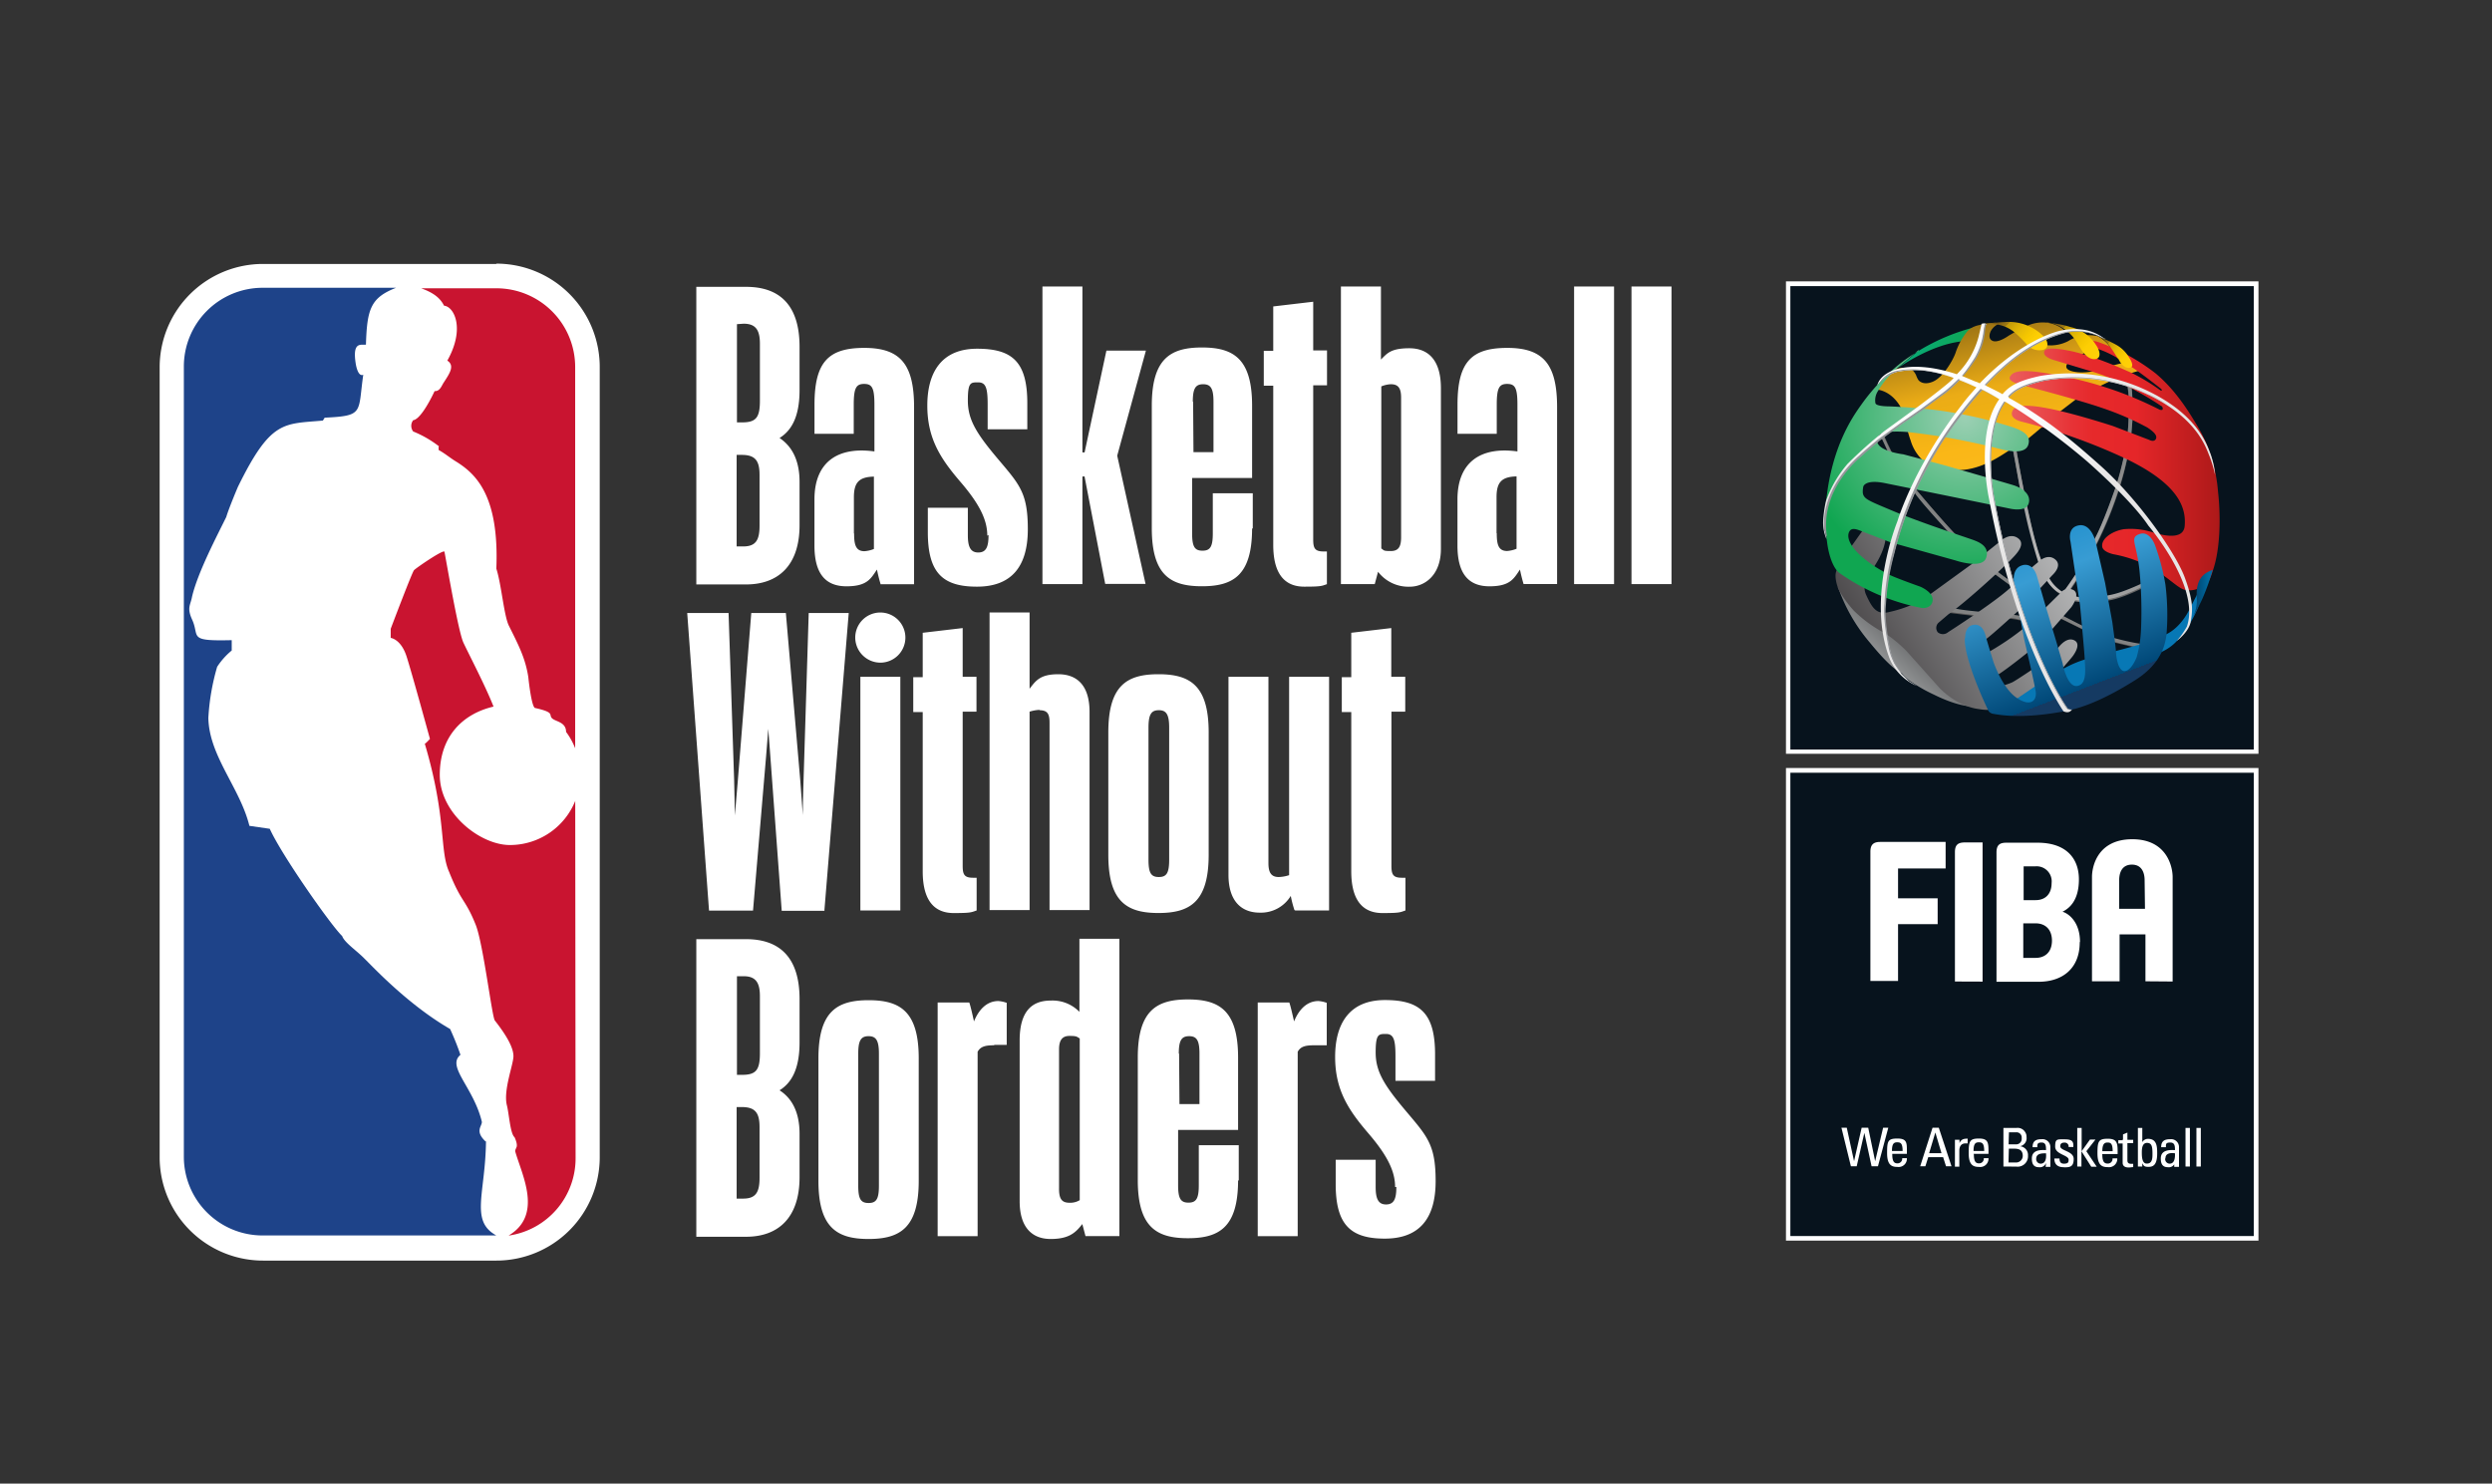 <svg id="Capa_1" data-name="Capa 1" xmlns="http://www.w3.org/2000/svg" xmlns:xlink="http://www.w3.org/1999/xlink" viewBox="0 0 482 287"><rect x="0" y="0" width="482" height="287" fill="#333333" stroke="none"/><defs><style>.cls-1,.cls-4{fill:#fff;}.cls-2{fill:#c91430;}.cls-3{fill:#1e4389;}.cls-12,.cls-13,.cls-15,.cls-16,.cls-17,.cls-18,.cls-19,.cls-20,.cls-21,.cls-22,.cls-23,.cls-4,.cls-5{fill-rule:evenodd;}.cls-5{fill:#07131d;}.cls-6{fill:url(#Degradado_sin_nombre_4);}.cls-7{fill:url(#Degradado_sin_nombre_4-2);}.cls-8{fill:url(#Degradado_sin_nombre_4-3);}.cls-9{fill:url(#Degradado_sin_nombre_7);}.cls-10{fill:url(#Degradado_sin_nombre_7-2);}.cls-11{fill:url(#Degradado_sin_nombre_7-3);}.cls-12{fill:url(#Degradado_sin_nombre_8);}.cls-13{fill:url(#Degradado_sin_nombre_9);}.cls-14{fill:url(#Degradado_sin_nombre_10);}.cls-15{fill:url(#Degradado_sin_nombre_13);}.cls-16{fill:url(#Degradado_sin_nombre_13-2);}.cls-17{fill:url(#Degradado_sin_nombre_13-3);}.cls-18{fill:url(#Degradado_sin_nombre_14);}.cls-19{fill:url(#Degradado_sin_nombre_15);}.cls-20{fill:url(#Degradado_sin_nombre_16);}.cls-21{fill:#0778b5;}.cls-22{fill:url(#Degradado_sin_nombre_17);}.cls-23{fill:url(#Degradado_sin_nombre_20);}.cls-24{fill:url(#Degradado_sin_nombre_21);}.cls-25{fill:#939599;}</style><radialGradient id="Degradado_sin_nombre_4" cx="392.9" cy="2563.63" r="32.83" gradientTransform="translate(0 -2450)" gradientUnits="userSpaceOnUse"><stop offset="0" stop-color="#828383"/><stop offset="1" stop-color="#555454"/></radialGradient><radialGradient id="Degradado_sin_nombre_4-2" cx="392.9" cy="2343.85" r="32.83" gradientTransform="translate(0 -1710)" xlink:href="#Degradado_sin_nombre_4"/><radialGradient id="Degradado_sin_nombre_4-3" cx="392.9" cy="2343.64" r="34.03" gradientTransform="translate(0 -1710)" xlink:href="#Degradado_sin_nombre_4"/><radialGradient id="Degradado_sin_nombre_7" cx="392.68" cy="2563.42" r="32.83" gradientTransform="translate(0 -2450)" gradientUnits="userSpaceOnUse"><stop offset="0" stop-color="#c3c2c2"/><stop offset="1" stop-color="#828383"/></radialGradient><radialGradient id="Degradado_sin_nombre_7-2" cx="392.68" cy="2343.64" r="32.83" gradientTransform="translate(0 -1710)" xlink:href="#Degradado_sin_nombre_7"/><radialGradient id="Degradado_sin_nombre_7-3" cx="392.68" cy="2343.43" r="33.96" gradientTransform="translate(0 -1710)" xlink:href="#Degradado_sin_nombre_7"/><linearGradient id="Degradado_sin_nombre_8" x1="370.33" y1="2517.69" x2="383.19" y2="2516.14" gradientTransform="translate(0 -2450)" gradientUnits="userSpaceOnUse"><stop offset="0" stop-color="#09aa73"/><stop offset="1" stop-color="#10a651"/></linearGradient><linearGradient id="Degradado_sin_nombre_9" x1="392.78" y1="2541.55" x2="385.12" y2="2506.47" gradientTransform="translate(0 -2450)" gradientUnits="userSpaceOnUse"><stop offset="0" stop-color="#fbb91c"/><stop offset="0.2" stop-color="#fab717"/><stop offset="0.4" stop-color="#eeaf14"/><stop offset="0.5" stop-color="#ebac16"/><stop offset="1" stop-color="#7c5c13"/></linearGradient><linearGradient id="Degradado_sin_nombre_10" x1="388.68" y1="2540.04" x2="429.31" y2="2540.04" gradientTransform="translate(0 -2450)" gradientUnits="userSpaceOnUse"><stop offset="0" stop-color="#ef7f7b"/><stop offset="0" stop-color="#eb5d5d"/><stop offset="0.2" stop-color="#e84345"/><stop offset="0.3" stop-color="#e73236"/><stop offset="0.4" stop-color="#e6292b"/><stop offset="0.6" stop-color="#e52629"/><stop offset="1" stop-color="#ad1919"/></linearGradient><linearGradient id="Degradado_sin_nombre_13" x1="398.02" y1="2521.03" x2="387.34" y2="2511.68" gradientTransform="translate(0 -2450)" gradientUnits="userSpaceOnUse"><stop offset="0.3" stop-color="#ffd008"/><stop offset="0.5" stop-color="#fdce03"/><stop offset="0.6" stop-color="#f5c600"/><stop offset="0.7" stop-color="#e8bc06"/><stop offset="0.8" stop-color="#d7ac05"/><stop offset="0.9" stop-color="#be9609"/><stop offset="0.9" stop-color="#a17d13"/><stop offset="1" stop-color="#805e14"/><stop offset="1" stop-color="#7c5c13"/></linearGradient><linearGradient id="Degradado_sin_nombre_13-2" x1="409.13" y1="2521.87" x2="398.24" y2="2512.24" xlink:href="#Degradado_sin_nombre_13"/><linearGradient id="Degradado_sin_nombre_13-3" x1="414.74" y1="2522.8" x2="406.8" y2="2515.84" xlink:href="#Degradado_sin_nombre_13"/><linearGradient id="Degradado_sin_nombre_14" x1="371.03" y1="2571.98" x2="354.22" y2="2590.33" gradientTransform="translate(0 -2450)" gradientUnits="userSpaceOnUse"><stop offset="0" stop-color="#595a5c"/><stop offset="0.3" stop-color="#888a8b"/><stop offset="0.6" stop-color="#babbbc"/><stop offset="0.9" stop-color="#d8d9db"/><stop offset="1" stop-color="#e4e4e6"/></linearGradient><linearGradient id="Degradado_sin_nombre_15" x1="359.77" y1="2577.39" x2="415.95" y2="2543.79" gradientTransform="translate(0 -2450)" gradientUnits="userSpaceOnUse"><stop offset="0" stop-color="#363436"/><stop offset="0" stop-color="#474446"/><stop offset="0.4" stop-color="#89898a"/><stop offset="0.7" stop-color="#babbbc"/><stop offset="0.9" stop-color="#d9dadb"/><stop offset="1" stop-color="#e4e4e6"/></linearGradient><radialGradient id="Degradado_sin_nombre_16" cx="380.1" cy="2530.52" r="32.76" gradientTransform="translate(0 -2450)" gradientUnits="userSpaceOnUse"><stop offset="0" stop-color="#9cd0b4"/><stop offset="1" stop-color="#10a651"/></radialGradient><linearGradient id="Degradado_sin_nombre_17" x1="404.76" y1="2582.48" x2="390.98" y2="2546.55" gradientTransform="translate(0 -2450)" gradientUnits="userSpaceOnUse"><stop offset="0" stop-color="#153a62"/><stop offset="0" stop-color="#004878"/><stop offset="0.6" stop-color="#389cd3"/><stop offset="1" stop-color="#1288ca"/></linearGradient><linearGradient id="Degradado_sin_nombre_20" x1="424.04" y1="2564.93" x2="427.98" y2="2564.93" gradientTransform="translate(0 -2450)" gradientUnits="userSpaceOnUse"><stop offset="0" stop-color="#0e395b"/><stop offset="0.4" stop-color="#005483"/><stop offset="0.8" stop-color="#016ba1"/><stop offset="1" stop-color="#0172ac"/></linearGradient><radialGradient id="Degradado_sin_nombre_21" cx="380.38" cy="2526.93" r="31.49" gradientTransform="translate(0 -2450)" gradientUnits="userSpaceOnUse"><stop offset="0" stop-color="#fff"/><stop offset="0.4" stop-color="#fdfdfd"/><stop offset="0.8" stop-color="#f1f1f1"/><stop offset="1" stop-color="#e7e6e6"/></radialGradient></defs><g id="Layer_1" data-name="Layer 1"><path class="cls-1" d="M96,51.06H50.88a20,20,0,0,0-20,20V223.86a20,20,0,0,0,20,20H96a20,20,0,0,0,20-20V71a20,20,0,0,0-20-20"/><path class="cls-2" d="M84.84,86.42v.63c1.4.78,2.11,1.48,3.51,2.32C92,91.69,96.58,95.84,96,110c1,3.09,1.47,9.21,2.46,11.11,1.89,3.79,3.16,6.26,3.72,9.84,0,0,.56,5.55,1.27,6,3.79.84,2.74,1.26,3.23,1.89.56.78,2.81.71,2.81,2.75a13.42,13.42,0,0,1,1.76,3.16V71A15.24,15.24,0,0,0,96,55.77H81.46c2.32.84,3.66,1.83,4.43,3.37,1.9.14,4.15,4.36.63,10.62,1.55,1,.36,2.6-.77,4.36-.35.56-.7,1.61-1.69,1.54-1.33,2.82-3,5.49-4.14,5.63a1.78,1.78,0,0,0,0,2.18,21,21,0,0,1,5,2.88m26.36,68.54a13.62,13.62,0,0,1-12.65,8.58c-5.77,0-13.57-6.12-13.57-13.57s4.43-11.81,10.4-13.21c-1.54-3.94-4.85-10.27-5.83-12.38s-3.17-15-3.66-17.57c-.14-.57-5.83,3.37-5.9,3.58-.35.35-4.29,10.76-4.5,11.32v1.76s2,.21,3.09,3.65,4.5,15.89,4.5,15.89-.91,1-1,.92c4.28,14.41,2.81,20.59,4.71,24.81,2.39,6,3.09,5.13,5.13,10.2,1.47,3.65,3.16,17.92,3.72,18.56,2.32,2.95,3.59,5.27,3.59,6.88s-2,6.61-1.27,9.5c.43,1.68.64,5.48,1.48,6.18,0,0,.7,1.41.35,2-.07.21-.28.56-.21.77,1.27,4.5,5.41,12.24-1.26,16.24h.14a15.09,15.09,0,0,0,12.79-15l-.07-69.11Z"/><path class="cls-3" d="M94.12,221c-2.46-2.18-.85-3.1-.92-4-1.61-6.68-6.89-10.69-4.14-12.94a51.94,51.94,0,0,0-2-5c-8.3-4.78-15.33-12.44-16.52-13.57-1.48-1.54-3.94-3.16-4.36-4.42-2-1.83-11.74-15.68-14-20.74l-3.94-.57c-1.83-7.38-7.8-13.49-7.94-20.88A43.86,43.86,0,0,1,42,129a13.68,13.68,0,0,1,2.82-3.16v-2c-8.65.21-6.12-.63-7.67-4-1.05-2.32-.28-2.81,0-4.43,1.13-4.78,5-12.09,6.61-15.39C44.27,98.3,46,94.22,46,94.22c6.4-13.07,8.86-12.16,16.45-12.86l.35-.56c7.67-.36,6.4-.92,7.46-8.3-1.13.49-1.48-2.32-1.48-2.32-.63-4.22,1.12-3.37,2-3.51.21-6.89.91-9.07,5.83-11H50.81A15.24,15.24,0,0,0,35.56,71V223.79A15.24,15.24,0,0,0,50.81,239H96c-5.14-2.81-2.11-8.08-2-18.2Z"/><path class="cls-1" d="M270.08,229.62c0,2.25-.42,3.38-2,3.38s-2-1.27-2-3.38v-5.27h-7.73v4.71c0,7.8,2.81,10.55,9.49,10.55s9.84-3.87,9.84-11.11-1.68-8.72-6.11-14c-3.94-4.71-5.49-7.31-5.49-10.9s.57-3.58,2-3.58,1.83,1,1.83,4.21v4.86h7.66V204c0-8-2.88-10.54-9.7-10.54s-9.63,4.5-9.63,11,2.67,10.4,6.47,14.83,5.13,7.45,5.13,10.33m-15.61-27.41h2.39V194a6,6,0,0,0-1.61-.35c-2.25,0-3.8,1.69-4.71,3.94-.36-1.55-.64-2.82-.92-3.66h-6.11v45.2h7.73V203.47c.56-1.05,1.55-1.26,3.16-1.26M228,203.82c0-2.6.56-3.37,2-3.37s2,.77,2,3.37v9.77h-3.87l-.07-9.77Zm11.6,24.61v-6.89h-7.73v7.73c0,2.6-.5,3.38-2,3.38s-2-.78-2-3.38V218.59h11.6v-14c0-9.14-3.66-11.25-9.7-11.25s-9.7,2.11-9.7,11.25v23.69c0,9.14,3.65,11.25,9.7,11.25s9.7-2.11,9.7-11.25M204.84,230v-27c0-1.69.56-2.6,2-2.6s1.41.14,2,.49v31.28a3.51,3.51,0,0,1-2,.5c-1.48,0-2-.78-2-2.68m5.13,9.14h6.54V181.61h-7.73v14.13a7.25,7.25,0,0,0-5.56-2.18c-3.72,0-6,2.18-6,7.73v31.07c0,5.07,2.39,7.32,6,7.32s4.85-1.27,6.12-2.89l.63,2.39Zm-17.64-37h2.39V194a6.07,6.07,0,0,0-1.62-.35c-2.25,0-3.8,1.69-4.71,3.94-.35-1.55-.63-2.82-.91-3.66h-6.12v45.2h7.73V203.47c.57-1.05,1.55-1.26,3.17-1.26M168,200.45c1.41,0,2,.77,2,3.37v25.52c0,2.6-.49,3.38-2,3.38s-2-.78-2-3.38V203.82c0-2.6.56-3.37,2-3.37m9.7,4.29c0-9.14-3.65-11.25-9.7-11.25s-9.7,2.11-9.7,11.25v23.69c0,9.14,3.66,11.25,9.7,11.25s9.7-2.11,9.7-11.25V204.74Zm-34.23,9.42c2.6,0,3.44,1.12,3.44,3.86v9.85c0,2.74-.7,4-3.16,4h-1.27V214.16Zm.35-25.31c2.32,0,3.16,1.19,3.16,3.86v11c0,3.24-.7,4.22-3.44,4.22h-1V188.85Zm10.83,38.87v-8.36c0-4.43-1.62-7-3.87-8.44,2.25-1.4,3.87-4,3.87-9.28v-8.36c0-8.16-3.94-11.6-10.34-11.6h-9.63v57.57h9.63c6.12,0,10.34-3.58,10.34-11.53m117.19-51.6V169.8h-.71c-1.68,0-2-.64-2-2.32V137.67h2.67v-6.75H269.1V121.5l-7.74.91V131h-1.83v6.75h1.83v30.79c0,6.19,2.67,8.09,6.05,8.09s3.37-.14,4.43-.5m-21.3,0h6.53v-45.2h-7.73V169.3a7.14,7.14,0,0,1-2,.36c-1.4,0-2-.78-2-2.68V130.92h-7.73v38.31c0,5.28,2.67,7.32,6.05,7.32a6.74,6.74,0,0,0,6-3.24,21,21,0,0,0,.71,2.74m-26.23-38.66c1.41,0,2,.77,2,3.37v25.52c0,2.6-.49,3.38-2,3.38s-2-.78-2-3.38V140.76c0-2.6.56-3.37,2-3.37m9.64,4.29c0-9.14-3.66-11.25-9.71-11.25s-9.7,2.11-9.7,11.25v23.69c0,9.14,3.66,11.25,9.7,11.25s9.71-2.11,9.71-11.25V141.68ZM201,137.39c1.55,0,2,.63,2,2.39v36.27h7.74V137.74c0-5.27-2.53-7.31-6.05-7.31s-4.36,1.26-5.55,2.81V118.48h-7.74v57.57h7.74V137.67a7.56,7.56,0,0,1,2-.35m-12.24,38.8V169.8h-.7c-1.69,0-2-.64-2-2.32V137.67h2.67v-6.75h-2.67V121.5l-7.73.91V131h-1.83v6.75h1.83v30.79c0,6.19,2.67,8.09,6,8.09s3.38-.14,4.43-.5m-18.63-47.94a4.85,4.85,0,1,0-4.85-4.85,4.88,4.88,0,0,0,4.85,4.85m-3.86,47.94h7.73v-45.2h-7.73ZM315.56,113h7.74V55.42h-7.74Zm-11.1,0h7.73V55.42h-7.73Zm-15-9.84v-7c0-2.88,1-3.93,3.87-4v14a6,6,0,0,1-1.83.43c-1.69,0-2-1.27-2-3.45m5.13,9.84h6.54V78.76c0-8.3-2.67-11.46-9.63-11.46s-9.63,2.74-9.63,11v5.62h7.59V78.27c0-3.24.49-4,2-4s2,.7,2,4v9.06c-7.24-1-11.6,2.18-11.6,9.28v8.93c0,5.49,2.18,7.88,6.19,7.88s4.71-1.48,5.9-3.24c.21,1.06.49,2.11.7,2.81M269,74.33c1.47,0,2,.77,2,2.6v27c0,1.82-.49,2.67-2,2.67s-1.27-.14-1.83-.5V74.75a5.32,5.32,0,0,1,1.83-.42m9.7,31.84V75.1c0-5.55-2.53-7.73-6.12-7.73s-4.29,1-5.48,2.18V55.42h-7.74V113h6.54l.64-2.39a7.41,7.41,0,0,0,6.11,2.89c2.95,0,6.05-2.25,6.05-7.32M256.65,113v-6.32H256c-1.69,0-2-.64-2-2.32V74.54h2.67V67.79h-2.67V58.37l-7.73.91v8.58h-1.83v6.75h1.83V105.4c0,6.19,2.67,8.09,6,8.09s3.38-.14,4.43-.5M230.71,77.7c0-2.6.56-3.37,2-3.37s2,.77,2,3.37v9.77h-3.87l-.07-9.77Zm11.6,24.61V95.42h-7.73v7.73c0,2.6-.49,3.38-2,3.38s-2-.78-2-3.38V92.47h11.6v-14c0-9.14-3.65-11.25-9.7-11.25s-9.7,2.11-9.7,11.25v23.69c0,9.14,3.65,11.25,9.7,11.25s9.7-2.11,9.7-11.25m-32.41-10,4,20.8h7.8l-5.48-24.81,5.55-20.32H214l-4.22,19.69h-.42V55.42h-7.73V113h7.73V92.19ZM191.2,103.5c0,2.25-.42,3.38-2,3.38s-2-1.27-2-3.38V98.23h-7.74v4.71c0,7.8,2.81,10.55,9.49,10.55s9.85-3.87,9.85-11.11-1.69-8.72-6.12-14c-3.94-4.71-5.48-7.31-5.48-10.9s.56-3.51,2-3.51,1.83,1,1.83,4.22v4.85h7.67V78c0-8-2.89-10.54-9.71-10.54s-9.63,4.5-9.63,11,2.67,10.4,6.47,14.83,5.13,7.45,5.13,10.33m-25.8-.42v-7c0-2.88,1-3.93,3.87-4v14a6,6,0,0,1-1.83.43c-1.69,0-2-1.27-2-3.45m5.06,9.84h6.54V78.76c0-8.3-2.67-11.46-9.63-11.46s-9.63,2.74-9.63,11v5.62h7.59V78.27c0-3.24.49-4,2-4s2,.7,2,4v9.06c-7.24-1-11.6,2.18-11.6,9.28v8.93c0,5.49,2.18,7.88,6.19,7.88s4.71-1.48,5.9-3.24c.21,1.06.49,2.11.7,2.81M143.47,88c2.6,0,3.44,1.12,3.44,3.86v9.85c0,2.74-.7,4-3.16,4h-1.27V88Zm.35-25.38c2.32,0,3.16,1.19,3.16,3.87v11c0,3.24-.7,4.22-3.44,4.22h-1v-19Zm10.83,39V93.24c0-4.43-1.62-7-3.87-8.51,2.25-1.4,3.87-4,3.87-9.28V67.09c0-8.16-3.94-11.6-10.34-11.6h-9.63v57.57h9.63c6.12,0,10.34-3.58,10.34-11.45m4.92,74.58H151.2L149,146.32,148.6,141l-.42,5.28-2.53,29.87h-8.51l-4.22-57.57h8L142,151l.14,6.75.57-6.75,2.6-32.41H152L154.79,151l.49,6.68c0-2.18.07-4.43.14-6.68l1-32.41h7.74l-4.71,57.57Z"/><path class="cls-4" d="M345.44,54.43h91.39v91.39H345.44V54.43Z"/><path class="cls-5" d="M346.29,55.35h89.63V145H346.29V55.35Z"/><path class="cls-6" d="M391.7,98.44a105.11,105.11,0,0,0,2.81,10.69s0,.91,1.48,3.23,2.88,2.74,2.88,2.74c-.35.21,0,.14,0,.14h0l1.06.64c2.25,1,4.21.49,7.24.35s8.29-3,8.29-3l.14-.71c-6.18,3-7.31,2.74-8.64,3.1a10.8,10.8,0,0,1-7.46-.71l.57-.21,2.81-4.22,2.39-4.64A73.76,73.76,0,0,0,410,94.29,56.81,56.81,0,0,0,412.23,84s.35-3.8.28-4.15,0-4-.35-5.06l-.85-.84a18.46,18.46,0,0,1,.43,4.36,57.28,57.28,0,0,1-.36,7.1,63.75,63.75,0,0,1-2,8.5s-2.75,8.16-4.5,11a42.53,42.53,0,0,0-3,5.76s-2,3.1-2.88,4.15a7.38,7.38,0,0,1-3.44-4.71C393.39,107.16,390,87,390,87l-.63.14,1.41,7.74.77,3.65h.07Z"/><path class="cls-7" d="M415.53,124.8c-1.9.15-7-1.33-7-1.33s-3.3-1.41-3.86-1.48-6.54-3.23-6.54-3.23h-2.67l-.78-1.55s-2.11-2.81-3.51-3.3a38.73,38.73,0,0,1-5.27-3.66l-.64-1.12a40.89,40.89,0,0,0-5.06-3.94c-1.33-.63-9.56-10.47-9.56-10.47s-2.18-4.29-3.16-4.93-3.1-5.62-3.38-6.32h0v1.26c-.07,0,1.34,3,1.34,3l1.9,3.3a53.18,53.18,0,0,1,3.16,4.43c.84,1.48,7.1,8.22,7.1,8.22l7.94,7.17,3.94,2.89,1.27,1.4,3.16,3.87,4.57.63,5,2.46s5,2,5.2,2.11,4.71,1.13,4.71,1.13l1.76.35s2.32-1,.42-.85Z"/><path class="cls-8" d="M377.5,117.84a3.32,3.32,0,0,0-2.88,0l1.68.64,6.12.77,5.84.42a11.89,11.89,0,0,1,3.16.56c.77.43,1.12-.7,1.12-.7l-4.71-.63s-8.57-.49-10.26-1.2h-.07Z"/><path class="cls-9" d="M391.49,98.23a105.11,105.11,0,0,0,2.81,10.69s0,.91,1.48,3.23,2.88,2.67,2.88,2.67c-.35.21,0,.14,0,.14h.14l1.06.64c2.24,1,4.21.49,7.31.35s8.29-3,8.29-3l.14-.7c-6.18,2.95-7.31,2.74-8.64,3.09a10.72,10.72,0,0,1-7.46-.7l.57-.21,2.81-4.22,2.39-4.64A73.76,73.76,0,0,0,410,94a56.81,56.81,0,0,0,2.25-10.26s.35-3.8.28-4.15,0-4-.35-5.06l-.85-.84a18.43,18.43,0,0,1,.43,4.35,57.12,57.12,0,0,1-.36,7.1,66.67,66.67,0,0,1-2,8.51s-2.75,8.16-4.5,11a42.53,42.53,0,0,0-3,5.76s-2,3.1-2.88,4.15a7.55,7.55,0,0,1-3.44-4.71c-2.25-3-5.63-23.13-5.63-23.13l-.63.14,1.41,7.74.77,3.65h-.07Z"/><path class="cls-10" d="M415.32,124.59c-1.9.14-7-1.33-7-1.33a41,41,0,0,0-3.87-1.48c-.56-.07-6.53-3.23-6.53-3.23h-2.67l-.78-1.55s-2.11-2.81-3.51-3.3a39.93,39.93,0,0,1-5.28-3.66l-.63-1.12A40.89,40.89,0,0,0,380,105c-1.34-.63-9.56-10.48-9.56-10.48s-2.18-4.28-3.16-4.92-3.1-5.62-3.38-6.32h0l-.07,1.26,1.41,3,1.89,3.31s2.32,3,3.17,4.43,7.1,8.22,7.1,8.22l7.94,7.17,3.94,2.89,1.27,1.4,3.16,3.87,4.57.63,5,2.46s5,2,5.2,2.11,4.71,1.13,4.71,1.13l1.76.35s2.32-1,.42-.85Z"/><path class="cls-11" d="M377.29,117.63a3.32,3.32,0,0,0-2.88,0l1.68.64,6.12.77,5.83.42a12,12,0,0,1,3.17.56c.77.43,1.12-.7,1.12-.7l-4.71-.63s-8.57-.49-10.26-1.2h-.07Z"/><path class="cls-12" d="M382.28,63.22A39.31,39.31,0,0,0,371,67.93s-3.44,2.81-3.72,3.16c0,0,6.11-4.42,12.23-5.06h.28l2.53-2.81Z"/><path class="cls-13" d="M392.12,85l3.1-2.6,3.16-2.74,3.3-2.53L406,74.75l4.29-2,4.43-1.33s-1.13-1.9-2.11-1.69-4.08,1-4.08,1-4.22,1.9-7.59,1.13,1-3.24,1-3.24l.92-.14,2-1.75,2.18.56,1.26.56h.35a7.9,7.9,0,0,0-2.88-2.81A7.56,7.56,0,0,0,400,66a7.4,7.4,0,0,1-4.08.78s-2-.5-1.13-1a44.36,44.36,0,0,1,4.64-1.54V64a6.58,6.58,0,0,0-4.78-1.61,7,7,0,0,0-2.81.77l-2,1-1.33.78s-2,1.47-3.1,1-.35-1.9-.35-1.9a3.3,3.3,0,0,1,1.55-1.4l-.63-.21h-.22l-1.68.14-1.41.35a4.27,4.27,0,0,0-2.11,1.12,13.14,13.14,0,0,0-2.32,4.22c-.49,1.41-2.39,4.71-4.36,5.56s-2.81-.28-2.81-.28a3.92,3.92,0,0,1-.42-.85c-.21-.56-.84-1.47-1.62-1.47a4.21,4.21,0,0,0-4.36,1.89l-1.75,2.25s2.88,0,4.85,3.66c0,0,1.47,5.48,1.76,6.11a8.59,8.59,0,0,0,2.46,4c1.75,1.48,5.83,2.18,8.78,1.62s5.84-2,11-5.91h0l.35.14Z"/><path class="cls-14" d="M426.85,113.06s-2.88,2-5.06.71-5.48-5.13-12.94-6.54c0,0-2.18-.42-2.25-1.55-.14-1.68,2.25-3,4.15-3.3a13.9,13.9,0,0,1,5.27.49c.78.21,6.26,2.18,6.54-1.12s-.84-8-11.53-13.08a110.61,110.61,0,0,0-20-7.1s-2.67-.56-1.69-2.25,7-.84,19.33,3.09l7,2.67s1,.57,1.34-.21-.84-1.61-1.69-2.18a55.27,55.27,0,0,0-8.79-3.79c-4.64-1.62-15.53-4.43-15.53-4.43s-2.74-.63-2.25-1.55,1.54-1.9,9.77-.21a71.09,71.09,0,0,1,19.19,6.54s.42.14.56,0a.57.57,0,0,0-.35-.77c-.28-.21-7-4.71-13.07-6.54l-7.46-2.25s-2.32-.56-2-1.69,4.5-.21,4.5-.21,4.14.56,12.58,4.43a39.12,39.12,0,0,1,5.41,3.3s.49.21.14-.28c0,0-4-3.16-5.69-4.22s-4.64-3.3-8.44-4c0,0-1.4-.42-.77-.78a2.7,2.7,0,0,1,1.19-.35,6.86,6.86,0,0,1,1.55.28,39.63,39.63,0,0,1,11,6c4.08,3.37,6.75,7.87,8.29,10.47a26.5,26.5,0,0,1,2.67,6.12,31,31,0,0,1,1.2,6.47c.49,4.36.49,10.82-1,15.11a11,11,0,0,1-1.13,2.67Z"/><path class="cls-15" d="M392.33,67a3.41,3.41,0,0,0,2.81.7c1.48-.42.71-2,.36-2.39a9.43,9.43,0,0,0-7.81-3,15,15,0,0,0-3.3.42,7.05,7.05,0,0,1,5.06,1.4A23,23,0,0,1,392.33,67Z"/><path class="cls-16" d="M395.92,62.45a18.4,18.4,0,0,1,4.64.84,7.75,7.75,0,0,1,4.85,3.45c.63.84,1.26,2.67-.28,2.74s-2.67-2-2.67-2l-.57-.91a8.07,8.07,0,0,0-6-4.22h0v.07Z"/><path class="cls-17" d="M409.7,69.34s.77,1.83,2,1.83.63-1.27,0-2.18a6.51,6.51,0,0,0-2.32-2.25c-1-.57-3-1.48-3-1.48l-.56-.21A6.5,6.5,0,0,1,408,66.88c.77,1.05,1.62,2.46,1.62,2.46h.07Z"/><path class="cls-18" d="M355.5,113.56a33.22,33.22,0,0,0,6.11,10.68c4.71,5.77,6.19,5.91,6.19,5.91a8.32,8.32,0,0,0,1.69,1.61,29.71,29.71,0,0,0,4.56,2.61c4.36,2.17,6.82,2.25,6.82,2.25l-.28-2.54L367.73,122.2l-6.68-3.86-3.59-3.73-2-1Z"/><path class="cls-19" d="M358,105.82l2.6-3.65s.84-3.17,2.6-2.11,2.74,4.57-1,10c0,0-2.39,2.53-1.26,5s2,4,4.57,3.31a24,24,0,0,0,6.61-2.53l9.21-6.68,5.62-4.5s1.83-1.76,3.44-.49-.84,3.44-1.47,4.14-8.16,7.81-12.09,10.55l-1.9,1.62a1.37,1.37,0,0,0-.14,1.82,1.53,1.53,0,0,0,2,0s9.77-6.25,12.37-8.92,5.06-4.64,5.06-4.64,1.69-1.76,3.23-.57-.28,2.89-.49,3.1-5.27,5.69-5.27,5.69-7,6.47-7.87,6.89-1.69,3.59,1,2.18a51.59,51.59,0,0,0,8.3-5.91c1.12-1.19,5.41-5.41,5.41-5.41a2,2,0,0,1,2.53-.56c1.41.84-.42,3.3-.42,3.3l-4.22,4.85L392.47,126s-4.43,3.58-6.32,4.71.7,1.83,1.12,1.83h.42a11.45,11.45,0,0,0,1.55-.56c.84-.43,4.78-3.1,4.78-3.1l4.08-3.58s1.47-2.11,3-1.48.21,2.6-.28,3.23-2.67,3.1-2.67,3.1l-8.72,5.55a8.63,8.63,0,0,1-6.61,1.48c-4.29-.49-7.59-4-7.59-4l-6.54-7.31a27.54,27.54,0,0,0-4-3.31,25.25,25.25,0,0,1-6.11-4.42,21.73,21.73,0,0,1-2.95-4.08s-1.06-2.46-.36-3.8,2.68-4.36,2.68-4.36h0Z"/><path class="cls-20" d="M371.17,67.86a30.77,30.77,0,0,0-4.08,2.81,39.79,39.79,0,0,0-6.81,7.24c-1.27,1.83-6,7.74-7.1,19.41a30.7,30.7,0,0,0,.21,7.52s.42,4.22,2.25,5.9a41.12,41.12,0,0,0,16.17,6.89s1.82.14,2-1.47-2.39-2.67-2.39-2.67-6-2.11-6.53-2.61a23.82,23.82,0,0,1-4.5-2.95c-3-2.53-3.17-4.29-2.68-5.13s1.55-.35,2.47,0l5.48,2.11,12.58,3.51s5.13,1.76,5.91-.49-1.48-3.09-2.39-3.44-10.27-3.38-15.75-5.7-6-2.32-5.62-4.64c0,0,.28-1.47,4.14-.7L377.08,96l11.67,2.39s3.16.77,3.65-1.05-1.47-3-2.88-3.45-13.85-4-13.85-4l-7.52-2s-6.82-.78-4.64-3.73c0,0,.63-1,5.69-.56a128.63,128.63,0,0,1,16.67,3c2.74.77,5.9,1.34,6.46-.63s-1.4-2.88-4.36-3.73a83.38,83.38,0,0,0-14.2-3c-5.34-.56-8.57-.63-8.57-.63s-2.39,0-2.46-.64a3.25,3.25,0,0,1,.49-2.32,17.51,17.51,0,0,1,3.58-4.28l4.29-3.66h0v.14Z"/><path class="cls-21" d="M389.73,135.42l4.85-3.3,3.8-2.32a21.05,21.05,0,0,1,6.61-2.68c3.3-.56,3.72-1.05,3.72-1.05s6.75-1.69,7.38-2.25a9.86,9.86,0,0,1,2.61-1s2.95-.92,5.06-5.49l1.54-3a7.8,7.8,0,0,1-.14,3.09,20.8,20.8,0,0,1-1.47,3s-.57,1-.64,1.19a8.37,8.37,0,0,1-1.19,1.41,9.45,9.45,0,0,1-4.64,3.44c-2.74.7-11.46,11.32-23.2,11s-4.22-2.11-4.22-2.11h-.07Z"/><path class="cls-22" d="M380.1,123.47s-.14-2.11,1.34-2.53,2.25.7,2.6,2,1.54,5.13,1.54,5.13,1.69,5,4.43,6.89,4,.56,3.73-1.2-2.25-10.19-2.25-10.19L389.73,114s-1.12-3.94,1.41-4.64c0,0,1.9-.77,2.81,2l1.69,5.83,2.11,7,1.19,4.08s.84,4.71,2.81,4.43,1.55-3.31,1.48-5.06-.91-10.55-.91-10.55l-1-6.61-.84-5.69s-.78-2.74,1.61-3.16,3.24,3.16,3.24,3.16l1.83,7.94,1.4,7.6s.71,5.13.71,5.76.35,3.8,1.68,3.73,2.32-2.68,2.32-2.68a23.37,23.37,0,0,0,.85-5.48,82.09,82.09,0,0,0-.29-11.18c-.56-5.48-2-6.46,0-7.17s3,2.18,3,2.18a42.76,42.76,0,0,1,2,7.59,47,47,0,0,1,.21,9.71c-.21,1.19-.49,5.27-6.05,8.78s-9.7,5.14-12.51,5.77-9.7,1.83-15.19.7c0,0-.56-.21-.7-.56-.35-.7-4.64-9.7-4.57-13.92h0v-.14Z"/><path class="cls-23" d="M428,110.25c-2.89.92-3.24,3.17-3.1,5.56a7.13,7.13,0,0,1-.91,3.86,43.06,43.06,0,0,0,2-3.86,43,43,0,0,0,2-5.63h0Z"/><path class="cls-24" d="M386.71,77.21c-4.78,6.61-2,19.26-2,19.26,5.34,28.26,14.41,41.13,14.41,41.13,1.2.56,1.62-.35,1.62-.35-.63.07-.84-.21-.84-.21s-8.79-11.88-14.07-40.14c0,0-2.67-12.59,2-19.2h0a125.82,125.82,0,0,1,15.75,11.46s8.58,7.45,11.95,12.52c0,0,10.13,11.81,7.45,19.54A15.38,15.38,0,0,1,421,124s2.39-1.69,2.74-3.8.56-3.86-1.2-8.57-8.93-15-16.31-21.58c-5.76-5.14-10.89-9.35-17.78-13.15h0c1.75-2,4.78-2.74,6.82-3.23a33.69,33.69,0,0,1,20.31,2.74c9.42,4.5,11.11,10.26,11.74,11.74a24.56,24.56,0,0,1,1.13,3.79,15.93,15.93,0,0,0-.92-4.21c-.63-1.55-2.39-7.46-12.09-12.1a34.62,34.62,0,0,0-20.95-2.88c-2.11.49-5.2,1.2-7,3.31,0,0-.14.14-.14.21-1-.57-2.18-1.13-3.3-1.69,6.18-6.61,11.18-9.07,15.32-10.19a10.15,10.15,0,0,1,6.4.56l1.34.63a8.63,8.63,0,0,0-3.87-1.76,12.17,12.17,0,0,0-4.64.14c-.35,0-7.66,1.76-15.68,10.2a4.28,4.28,0,0,0-.84-.35l-2.53-1.06a28.3,28.3,0,0,0,2.53-3.44,13.27,13.27,0,0,0,1.62-4.85c.21-2,.35-1.62.35-1.62h.14c0-.28-.42-.28-.42-.28-.5,0-.5.14-.5.14l-.56,2.39a16.05,16.05,0,0,1-4.22,7.31c-8.43-2.81-14.41-1.19-15.39,2.11a7.22,7.22,0,0,1,3.93-2.6c1.2-.14,4.43-1.06,10.83,1.19h0c-.28.64-6.68,5.42-6.68,5.42l-6.68,4.85a84.85,84.85,0,0,0-7.17,6.39,22.6,22.6,0,0,0-4.14,7.1,23.45,23.45,0,0,0-.57,4.22,8.5,8.5,0,0,0,.64,3.17v-.14c-2-8.93,6.6-15.82,6.6-15.82.78-.78,3.59-3.1,3.59-3.1L367.8,82l3.86-2.67S374.83,77,376.23,76c.92-.71,2-1.76,2.75-2.46,1.12.42,2.25.91,3.3,1.4-1,1.13-2,2.25-2.88,3.45C370.05,90.43,367,100.83,367,100.83s-6.18,15-1.4,26.86a10.06,10.06,0,0,0,5.13,5l-1.48-.92-1.4-1.33-1.48-2.18-.42-1.06-.49-1.89c-1.27-5.84-.78-8.37-.78-8.37a42.46,42.46,0,0,1,1.62-9.77,71.89,71.89,0,0,1,12.23-25.87q2.54-3.37,4.85-5.91c1.13.57,2.25,1.2,3.31,1.83h0"/><path class="cls-25" d="M400.77,137.25c-.63.07-.84-.21-.84-.21S391.14,125.16,385.87,97c0,0-2.68-12.59,2-19.2l-.21-.14c-4.64,6.61-2,19.19-2,19.19C391,125.09,399.71,137,399.71,137l.15.14s.21.28.91.14Zm6.4-71.64L405.83,65a10.15,10.15,0,0,0-6.4-.56c-4.14,1.12-9.14,3.51-15.32,10.12a.25.25,0,0,1-.21-.14c6.18-6.61,11.17-9.07,15.32-10.12a10.16,10.16,0,0,1,6.4.56,11.17,11.17,0,0,1,1.41.63h.21l-.07.14Zm8.5,10.83a36.5,36.5,0,0,1,3.73,2,28.22,28.22,0,0,0-3.94-2.18,33.2,33.2,0,0,0-20.32-2.74c-2,.49-5,1.12-6.74,3.16h0s.14.14.21.14c1.75-2,4.78-2.67,6.75-3.16a33.13,33.13,0,0,1,20.31,2.74ZM384.25,62.73c-.21,0-.35,1.69-.35,1.69a12.64,12.64,0,0,1-1.62,4.85,28.3,28.3,0,0,1-2.53,3.44h-.28c1-1.19,2-2.74,2.53-3.58a13.27,13.27,0,0,0,1.62-4.85l.21-1.27s0-.56.49-.28h-.07ZM363.93,73.48a5.13,5.13,0,0,1,3-1.75c1.2-.21,4.71-.92,11.11,1.33h0c-6.25-2.11-9.63-1.4-10.82-1.19a7,7,0,0,0-3.87,2.46,7.66,7.66,0,0,0,.56-.85Z"/><path class="cls-25" d="M383.48,75.38q-2.33,2.53-4.86,5.91a71.89,71.89,0,0,0-12.23,25.87,48.34,48.34,0,0,0-1.61,9.77s-.43,2.53.77,8.37a10.74,10.74,0,0,0,4.43,6.82,10.49,10.49,0,0,1-4.71-7c-1.2-5.84-.78-8.37-.78-8.37A44.16,44.16,0,0,1,366,107a71.7,71.7,0,0,1,12.23-25.87q2.53-3.37,4.85-5.91c1.06.49,2.39,1.27,3.52,1.9h0l-3.31-1.76m-30.44,27.49c-.91-8.58,6.82-14.76,6.82-14.76.78-.78,3.59-3.1,3.59-3.1l4.36-3.16,3.86-2.67s3.17-2.32,4.57-3.38c.92-.7,2-1.75,2.75-2.46,1.19.5,2.39,1,3.58,1.55h0c-1.12-.49-2.32-1-3.3-1.4A24.59,24.59,0,0,1,376.37,76c-1.4,1-4.56,3.37-4.56,3.37L367.94,82l-4.36,3.24s-2.81,2.32-3.59,3.09c0,0-8.15,6.33-6.6,15.61a3.55,3.55,0,0,1-.36-1.06Z"/><path class="cls-4" d="M345.44,148.57h91.39V240H345.44V148.57Z"/><path class="cls-5" d="M346.29,149.48h89.63v89.63H346.29V149.48Z"/><path class="cls-1" d="M356.2,218.16h1l1.41,6.47h0l1.47-6.47h1.27l1.34,6.47h0l1.54-6.47h1l-2,7.46H362l-1.4-6.47h0l-1.48,6.47H358l-1.83-7.46ZM366,223.3c0,1.47.42,1.75,1,1.75a.9.9,0,0,0,.92-1h.91a1.6,1.6,0,0,1-1.83,1.69c-1.12,0-2-.36-2-2.68s.14-2.81,2-2.81,1.83.85,1.83,2.53v.43H366v.07Zm2-.64c0-1.54-.42-1.68-1.06-1.68s-1,.28-1,1.68Zm5.76-4.5H375l2.46,7.46h-1.06l-.56-1.76h-2.88l-.56,1.76h-1l2.39-7.46Zm.57.92h0l-1.2,4h2.39l-1.19-4Zm4.64,2.11h0c.35-.78.77-.92,1.61-.92v.92h-.42c-.91,0-1.19.7-1.19,1.4v3.1h-.85v-5.21H379v.71Zm2.81,2.11c0,1.47.42,1.75,1,1.75a.9.9,0,0,0,.92-1h.91a1.6,1.6,0,0,1-1.83,1.69c-1.12,0-2-.36-2-2.68s.21-2.81,2-2.81,1.83.85,1.83,2.53v.43h-2.88v.07Zm2-.64c0-1.54-.43-1.68-1.06-1.68s-1,.28-1,1.68Zm3.72,3v-7.46H390a1.7,1.7,0,0,1,1.69.78,1.61,1.61,0,0,1,.28,1,1.57,1.57,0,0,1-1.26,1.76h0a1.7,1.7,0,0,1,1.54,1.83,2,2,0,0,1-2.25,2.11Zm1-4.29h1.4a1.06,1.06,0,0,0,1.13-1.2,1,1,0,0,0-1.13-1.12h-1.33l-.07,2.32Zm0,3.51h1.33a1.29,1.29,0,0,0,1.41-1.26c0-1.2-.77-1.41-1.69-1.41h-1l-.07,2.67Zm7.24.07h0a1.24,1.24,0,0,1-1.34.85c-1.12,0-1.4-.71-1.4-1.69,0-1.62,1.54-1.69,2.74-1.62,0-.7,0-1.47-.85-1.47s-.84.35-.84.91h-.91c0-1.2.63-1.55,1.75-1.55a1.52,1.52,0,0,1,1.69,1.55v3.8h-.91l.07-.78Zm-1.9-.84a.89.89,0,0,0,.84,1c.57,0,1.2-.35,1.06-2-.78,0-1.9,0-1.9,1.06Zm5.34,1.69c-1.12,0-1.83-.5-1.83-1.69h1c0,.28,0,1,.84,1s.92-.28.92-.77c0-.91-2.6-1-2.6-2.53s.35-1.41,1.82-1.41,1.76.42,1.69,1.48h-.91a.75.75,0,0,0-.85-.84c-.56,0-.77.28-.77.7,0,.91,2.6.91,2.6,2.46s-.77,1.62-1.83,1.62Zm3.45-.14h-.85v-7.46h.85v4.5h0l1.61-2.25h1.06l-1.76,2.25,2,3h-1.05l-1.9-3h0v3Zm4-2.32c0,1.47.43,1.75,1.06,1.75a.9.9,0,0,0,.91-1h.92a1.6,1.6,0,0,1-1.83,1.69c-1.13,0-2-.36-2-2.68s.21-2.81,2-2.81,1.9.85,1.9,2.53v.43h-3v.07Zm2-.64c0-1.54-.42-1.68-1-1.68s-1,.28-1,1.68Zm2-2.25v-1l.85-.35v1.4h1.12v.64h-1.12v3.23c0,.35,0,.77.77.77h.35v.64c-.28,0-.56.07-.84.07-.85,0-1.2-.35-1.2-.92v-3.72h-.84v-.64h.84v-.14Zm3.73,5.21h-.85v-7.46h.85v2.75h0a1.25,1.25,0,0,1,1.12-.64c1.69,0,1.76,1.48,1.76,2.81,0,2.32-.84,2.61-1.69,2.61s-.91-.21-1.19-.71h0v.64Zm.91-.57c1.06,0,1.06-1.12,1.06-1.89,0-1.41-.14-2.11-1.06-2.11s-1,1.12-1,1.82,0,2.25,1,2.18Zm5.41-.14h0a1.23,1.23,0,0,1-1.33.85c-1.13,0-1.41-.71-1.41-1.69,0-1.62,1.55-1.69,2.74-1.62,0-.7,0-1.47-.91-1.47s-.84.35-.84.91h-.92c0-1.2.64-1.55,1.76-1.55a1.52,1.52,0,0,1,1.69,1.55v3.8h-.92v-.78h.14Zm-1.89-.84a.89.89,0,0,0,.84,1c.56,0,1.12-.35,1.05-2C420,223,418.84,223,418.84,224.07Zm4.78,1.55h-.85v-7.46h.85Zm2.11,0h-.85v-7.46h.85Zm-58.56-57.51v5.62h7.66v5h-7.66v11h-5.35v-25c0-1.34.56-1.9,1.9-1.9h12.65V168h-9.2Zm11,21.72v-25c0-1.34.49-1.9,1.9-1.9h3.45v26.92Zm18.7-19.05c0,2.18-1.26,3.31-3.09,3.31h-2.32v-6.54h2.32a2.91,2.91,0,0,1,3.09,3.23Zm5.49,11.39c0-3.66-2-5.41-3.38-5.84,1.27-.63,3.17-2.1,3.17-6.25s-2.54-7.1-8-7.1h-6.05c-1.33,0-1.89.49-1.89,1.9v25h8.15c4.57,0,7.95-2.53,7.95-7.66l.07-.07Zm-5.42-.28c0,2.25-1.33,3.37-3.16,3.37h-2.39v-6.68h2.39c1.83,0,3.16,1.13,3.16,3.38h0Zm18-6.12h-5v-5.55c0-1.13.35-3,2.46-3s2.46,1.89,2.46,3l.07,5.55Zm5.34,14.06V169.66c0-2-1.12-7.31-7.8-7.31s-7.8,5.2-7.8,7.31v20.17h5.34v-9.07h5v9.07Z"/></g></svg>